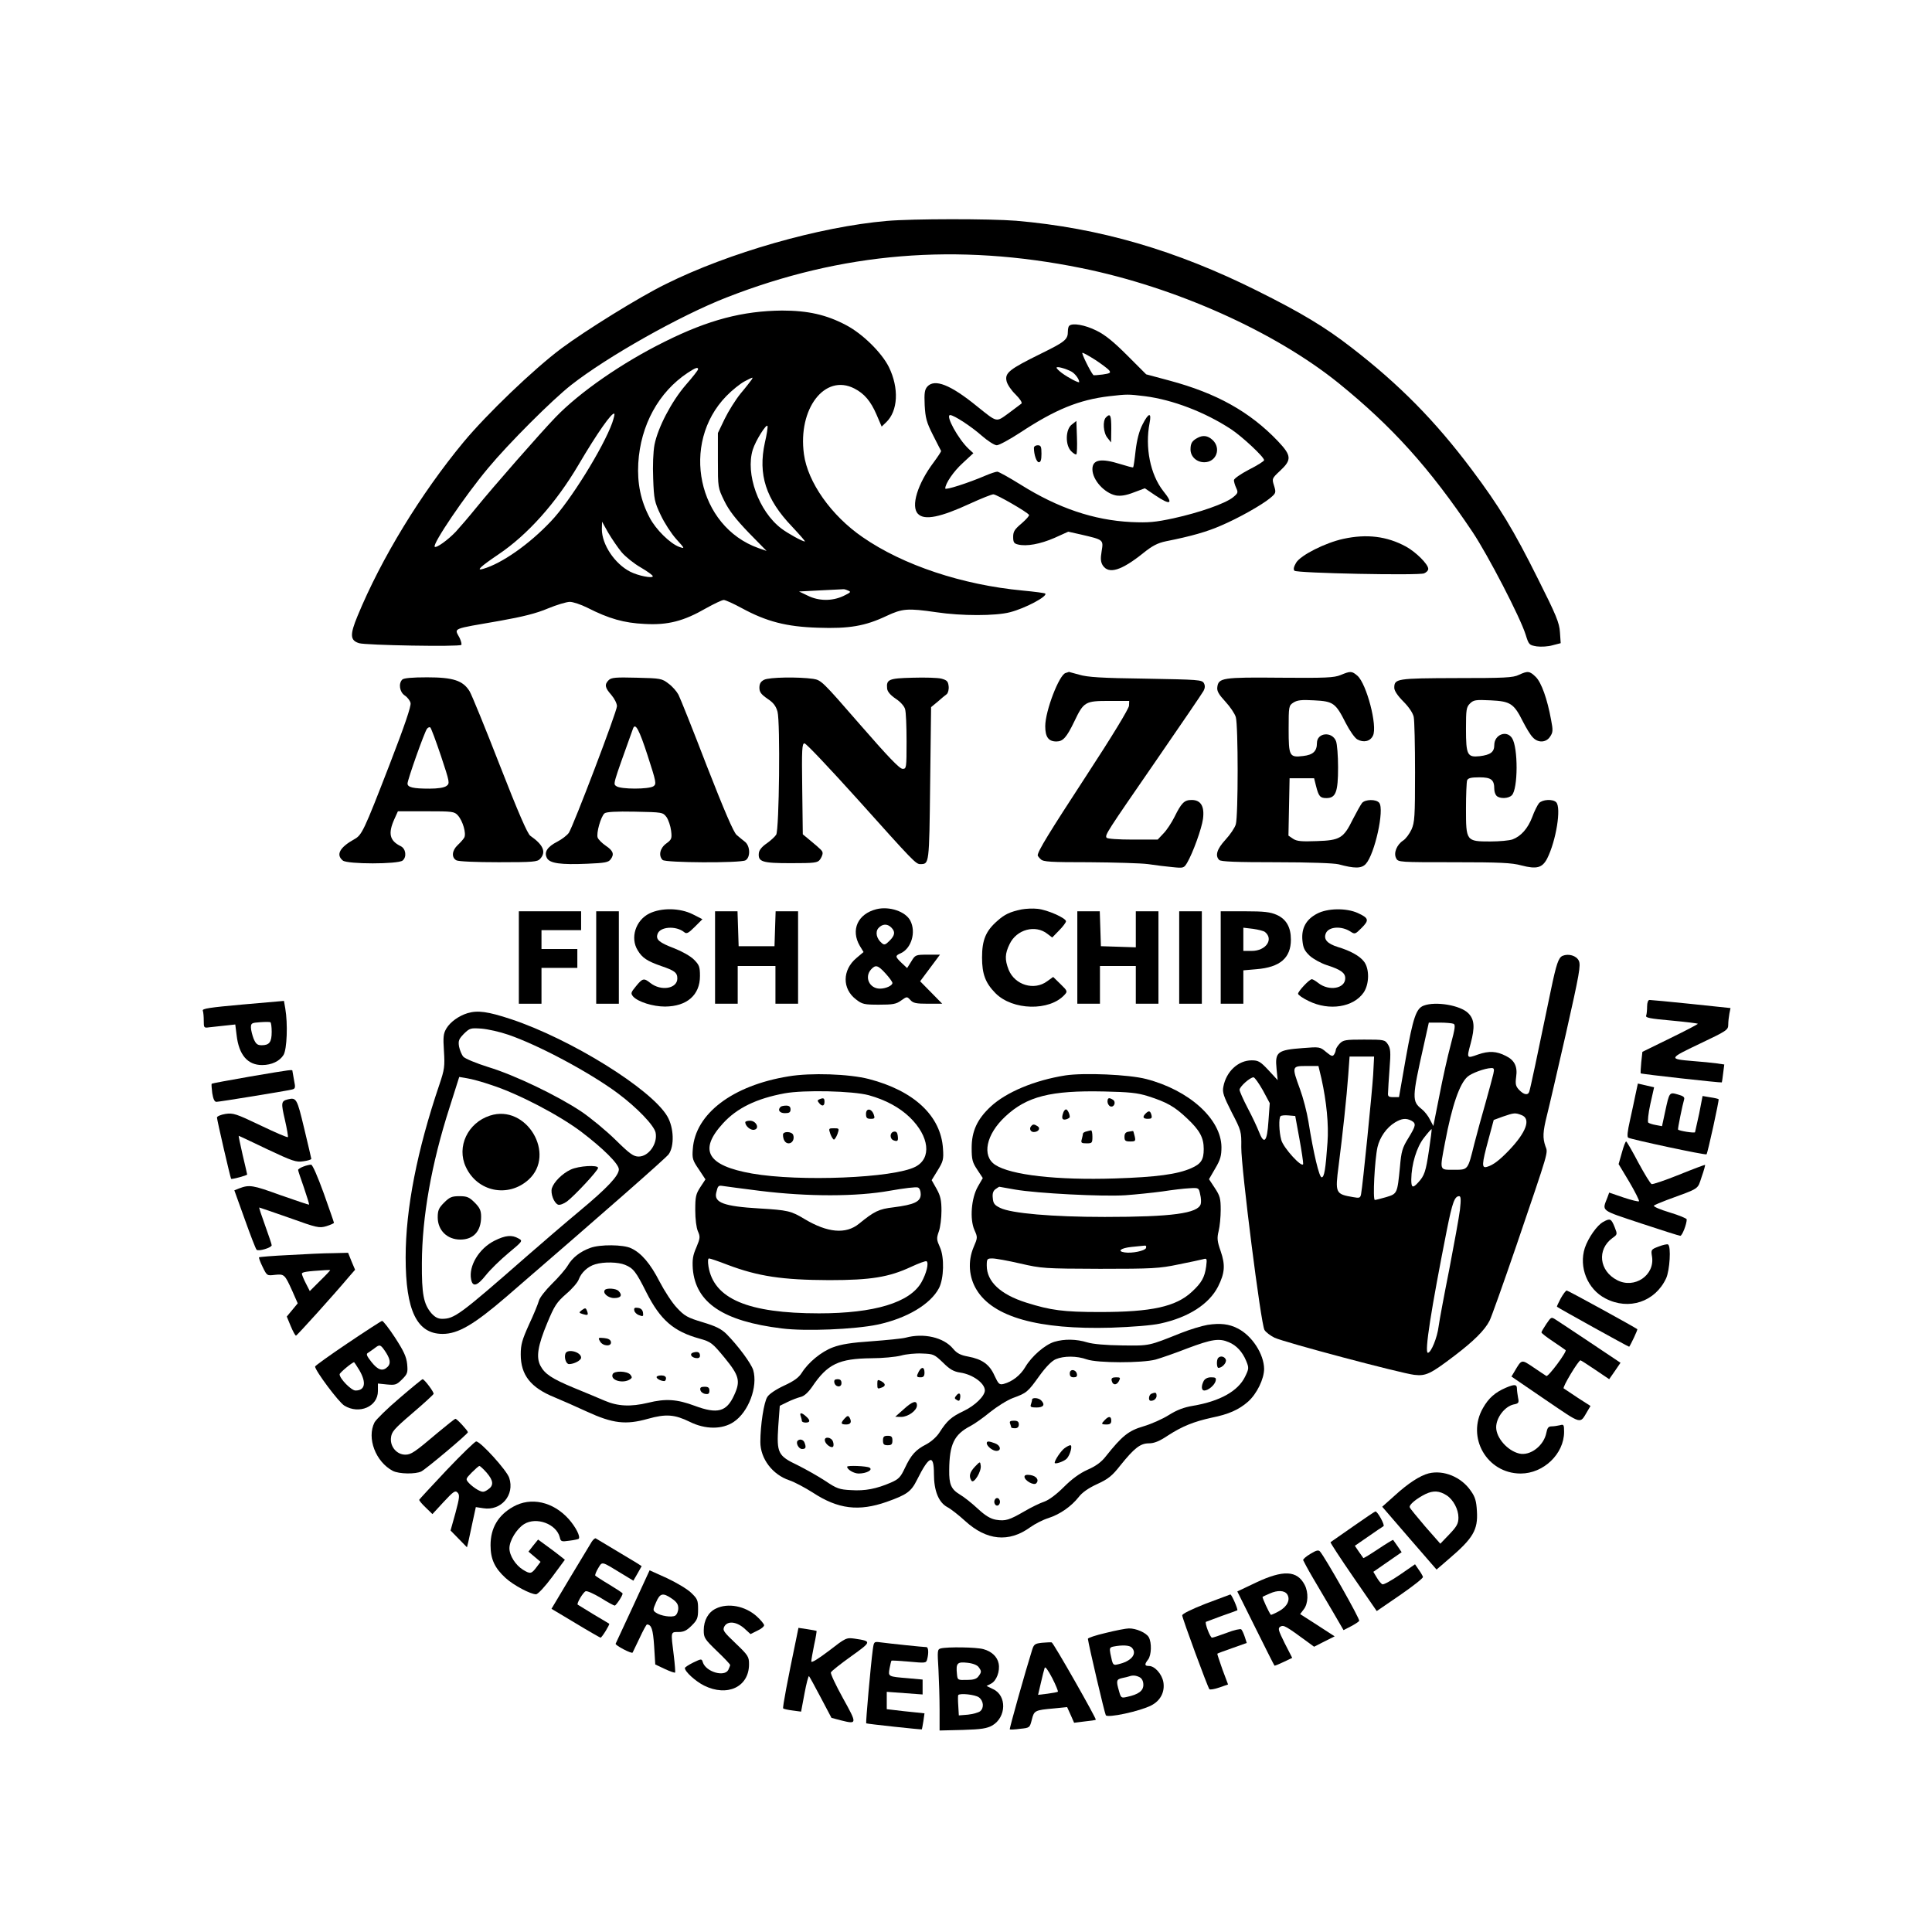 <?xml version="1.0" standalone="no"?>
<!DOCTYPE svg PUBLIC "-//W3C//DTD SVG 20010904//EN"
 "http://www.w3.org/TR/2001/REC-SVG-20010904/DTD/svg10.dtd">
<svg version="1.0" xmlns="http://www.w3.org/2000/svg"
 width="1024pt" height="1024pt" viewBox="0 0 1024 1024"
 preserveAspectRatio="xMidYMid meet">
<g transform="translate(0,1024) scale(0.1,-0.1)"
fill="#000000" stroke="none">
<path d="M4700 9069 c-357 -31 -839 -169 -1172 -335 -139 -68 -424 -245 -553
-341 -147 -110 -395 -348 -518 -496 -226 -273 -436 -616 -562 -922 -41 -99
-40 -129 8 -144 35 -11 531 -20 542 -9 3 3 -1 20 -9 37 -28 54 -48 45 216 91
118 21 191 39 252 65 46 19 99 35 116 35 17 0 59 -14 93 -31 114 -58 194 -81
304 -86 123 -7 207 15 325 83 43 24 85 44 94 44 9 0 53 -20 97 -44 129 -70
235 -98 402 -103 166 -6 251 9 363 62 85 40 113 42 265 20 133 -20 314 -20
390 0 82 21 201 85 187 99 -3 3 -57 10 -120 16 -319 30 -633 134 -848 283
-166 114 -291 291 -311 440 -33 241 111 428 267 348 53 -27 87 -67 118 -139
l27 -63 23 22 c64 60 70 182 15 294 -38 76 -139 176 -227 222 -104 55 -202 77
-339 77 -208 -2 -389 -49 -620 -164 -227 -112 -453 -269 -581 -402 -81 -84
-333 -372 -419 -478 -38 -47 -87 -104 -109 -128 -42 -44 -103 -88 -112 -80
-13 14 159 269 284 418 107 129 339 361 440 440 190 149 574 366 822 463 613
240 1222 290 1882 156 498 -101 1023 -336 1362 -609 285 -231 483 -450 711
-790 82 -123 252 -451 281 -543 17 -55 19 -56 59 -63 23 -3 61 -1 84 6 l43 11
-4 58 c-3 50 -20 91 -116 282 -129 259 -205 385 -353 582 -192 256 -382 449
-636 645 -139 108 -267 185 -498 300 -432 216 -838 334 -1280 372 -139 11
-547 11 -685 -1z m-1000 -786 c0 -5 -29 -42 -65 -83 -76 -88 -148 -226 -166
-317 -7 -37 -10 -111 -7 -180 4 -109 7 -124 40 -193 19 -41 56 -98 82 -127 46
-51 47 -52 17 -42 -48 17 -125 92 -158 156 -47 89 -66 181 -60 288 12 202 108
377 262 479 41 27 55 32 55 19z m284 -55 c-5 -7 -30 -40 -58 -73 -27 -33 -65
-94 -85 -135 l-36 -75 0 -145 c0 -145 0 -145 34 -215 25 -51 60 -96 129 -168
l95 -97 -43 15 c-322 114 -415 555 -170 806 30 31 73 65 95 77 48 25 48 25 39
10z m-739 -229 c-47 -131 -224 -417 -325 -522 -115 -122 -261 -224 -359 -252
-40 -12 -16 11 80 76 155 104 306 273 425 475 100 170 179 282 190 271 3 -2
-3 -24 -11 -48z m809 -105 c-37 -169 5 -300 144 -445 41 -44 72 -79 68 -79
-13 0 -91 43 -125 69 -120 91 -191 290 -151 418 15 48 73 140 78 125 2 -6 -4
-46 -14 -88z m-760 -580 c20 -24 66 -61 101 -81 36 -21 65 -42 65 -47 0 -13
-77 2 -120 24 -82 42 -150 144 -150 225 l1 40 33 -59 c19 -32 51 -79 70 -102z
m1201 -204 c18 -7 14 -10 -25 -29 -60 -28 -131 -27 -189 2 l-46 22 115 6 c63
3 117 6 120 6 3 1 14 -2 25 -7z"/>
<path d="M5667 8513 c-4 -3 -7 -16 -7 -29 0 -44 -14 -55 -144 -119 -166 -82
-191 -101 -181 -145 4 -18 25 -49 48 -71 23 -23 36 -43 31 -48 -5 -4 -36 -27
-68 -51 -68 -49 -58 -51 -167 36 -141 115 -225 148 -264 105 -14 -16 -17 -34
-14 -99 4 -67 9 -89 44 -158 22 -43 41 -81 43 -84 1 -3 -17 -30 -39 -60 -86
-114 -123 -235 -83 -274 34 -35 118 -18 276 55 59 27 114 49 123 49 17 0 180
-94 189 -109 3 -4 -15 -24 -39 -45 -37 -31 -45 -43 -45 -71 0 -29 4 -36 26
-41 45 -11 117 2 193 35 l73 33 67 -15 c120 -28 120 -27 110 -88 -7 -41 -5
-58 6 -76 32 -48 99 -27 215 66 47 38 76 53 119 62 136 27 219 51 292 83 94
40 216 109 261 146 31 26 32 29 21 65 -12 38 -12 39 32 80 62 58 61 80 -12
157 -149 156 -325 254 -575 321 l-123 33 -100 100 c-73 73 -117 109 -164 132
-60 30 -128 42 -144 25z m139 -181 c32 -21 65 -46 72 -54 11 -14 7 -17 -34
-23 -25 -3 -47 -5 -49 -3 -16 18 -65 118 -58 118 6 0 36 -17 69 -38z m-128
-61 c19 -10 42 -40 42 -56 0 -7 -57 22 -92 48 -16 12 -28 24 -28 28 0 9 47 -4
78 -20z m391 -131 c147 -19 317 -84 456 -175 59 -39 175 -147 175 -164 0 -5
-36 -28 -80 -50 -44 -23 -80 -48 -80 -56 0 -8 5 -26 12 -41 11 -24 10 -28 -17
-50 -41 -33 -178 -81 -315 -111 -98 -21 -132 -24 -225 -20 -198 10 -387 74
-585 198 -61 38 -117 69 -124 69 -8 0 -35 -9 -61 -20 -93 -40 -215 -79 -215
-69 0 26 44 91 94 136 l55 51 -24 22 c-56 52 -126 180 -99 180 20 0 113 -61
167 -109 32 -28 68 -51 80 -51 12 0 69 31 127 69 184 121 309 172 469 191 97
11 99 11 190 0z"/>
<path d="M5862 8028 c-19 -19 -14 -83 8 -109 l19 -24 1 73 c0 72 -5 83 -28 60z"/>
<path d="M6055 7989 c-17 -33 -29 -79 -36 -137 -5 -47 -11 -87 -13 -89 -2 -2
-32 6 -67 17 -105 33 -149 24 -149 -27 0 -57 64 -127 125 -139 25 -4 53 0 94
16 l59 22 53 -36 c84 -57 101 -48 44 22 -68 87 -97 230 -72 360 12 59 -6 55
-38 -9z"/>
<path d="M5681 7990 c-34 -25 -36 -110 -3 -142 12 -12 24 -19 27 -16 3 3 5 44
3 91 l-3 86 -24 -19z"/>
<path d="M6345 7918 c-27 -15 -35 -28 -35 -60 0 -38 32 -68 73 -68 64 0 91 74
44 118 -26 24 -52 27 -82 10z"/>
<path d="M5480 7866 c0 -36 14 -76 26 -76 10 0 14 13 14 45 0 38 -3 45 -20 45
-11 0 -20 -6 -20 -14z"/>
<path d="M7120 7384 c-96 -21 -225 -86 -250 -126 -13 -22 -16 -36 -9 -43 13
-13 655 -26 687 -14 12 5 22 15 22 24 0 24 -65 89 -118 118 -101 55 -208 68
-332 41z"/>
<path d="M5648 6673 c-34 -9 -108 -201 -108 -282 0 -57 17 -81 59 -81 35 0 54
21 95 106 50 105 58 109 185 109 l106 0 -1 -25 c0 -15 -90 -163 -228 -374
-197 -302 -256 -398 -256 -420 0 -2 7 -12 16 -20 13 -14 51 -16 257 -16 133
-1 274 -5 312 -10 39 -6 97 -13 130 -16 58 -6 60 -5 77 23 31 53 77 181 84
232 9 67 -11 101 -60 101 -39 0 -54 -15 -91 -90 -15 -30 -41 -70 -58 -87 l-31
-33 -132 0 c-76 0 -135 4 -139 10 -9 15 0 28 260 405 133 193 247 360 254 373
8 15 9 28 2 41 -10 18 -29 19 -308 24 -235 3 -310 8 -353 21 -30 8 -55 15 -55
15 0 -1 -8 -3 -17 -6z"/>
<path d="M7105 6662 c-34 -14 -79 -16 -320 -14 -306 3 -327 -1 -333 -50 -3
-21 8 -39 43 -77 25 -27 50 -64 55 -82 13 -44 13 -524 0 -568 -5 -18 -30 -55
-55 -82 -45 -49 -56 -84 -33 -107 9 -9 90 -12 302 -12 178 0 307 -5 331 -11
85 -23 121 -23 144 2 47 51 100 289 71 324 -16 20 -74 19 -91 -1 -7 -9 -29
-48 -49 -87 -49 -100 -68 -111 -191 -115 -80 -3 -105 -1 -125 12 l-25 17 3
152 3 152 65 0 65 0 10 -40 c14 -56 22 -65 55 -65 50 0 62 32 62 163 0 61 -5
124 -11 139 -21 53 -101 45 -101 -10 0 -44 -21 -63 -73 -69 -73 -9 -77 -1 -77
143 0 121 1 124 25 140 20 13 43 16 110 12 102 -5 114 -14 168 -121 21 -41 48
-79 61 -86 34 -19 69 -10 83 20 25 51 -34 274 -82 317 -30 26 -37 26 -90 4z"/>
<path d="M8050 6663 c-30 -15 -77 -17 -331 -17 -318 -1 -329 -3 -329 -52 0
-15 18 -42 48 -72 30 -30 51 -62 55 -82 4 -18 7 -150 7 -294 0 -235 -2 -265
-19 -303 -11 -23 -30 -49 -44 -58 -34 -22 -52 -67 -37 -94 10 -21 17 -21 306
-21 244 0 307 -3 358 -17 81 -21 110 -13 136 36 48 95 76 271 48 299 -18 18
-73 15 -91 -5 -8 -10 -25 -43 -36 -74 -23 -60 -59 -101 -104 -118 -16 -6 -69
-11 -118 -11 -128 0 -129 2 -129 174 0 74 3 141 6 150 5 12 21 16 65 16 63 0
79 -13 79 -62 0 -13 5 -29 12 -36 17 -17 64 -15 81 3 33 32 34 253 1 303 -29
44 -94 18 -94 -37 0 -37 -20 -52 -77 -59 -66 -7 -73 6 -73 145 0 102 2 115 21
134 19 19 30 21 110 17 105 -5 123 -17 171 -113 17 -33 39 -70 51 -82 28 -32
72 -30 93 3 15 22 16 33 5 89 -20 110 -51 197 -81 227 -33 32 -42 33 -90 11z"/>
<path d="M2132 6638 c-21 -21 -14 -66 13 -84 14 -9 28 -27 31 -40 4 -16 -31
-119 -111 -326 -137 -354 -147 -374 -187 -396 -77 -43 -99 -82 -61 -113 24
-20 293 -20 317 0 23 19 17 63 -10 76 -59 29 -68 67 -34 143 l19 42 149 0
c141 0 150 -1 169 -22 26 -29 45 -95 34 -117 -5 -9 -21 -27 -35 -40 -31 -29
-34 -66 -7 -81 12 -6 102 -10 224 -10 185 0 205 2 220 18 33 36 17 74 -52 122
-15 10 -64 123 -162 374 -77 198 -149 374 -160 392 -35 57 -87 74 -225 74 -80
0 -124 -4 -132 -12z m205 -404 c47 -142 48 -146 29 -160 -13 -9 -45 -14 -90
-14 -86 0 -116 7 -116 27 0 20 90 274 103 290 5 7 13 10 17 8 5 -3 30 -71 57
-151z"/>
<path d="M3226 6635 c-23 -23 -20 -40 14 -78 17 -20 30 -46 30 -60 0 -28 -230
-632 -255 -671 -9 -13 -36 -34 -61 -47 -53 -27 -72 -56 -55 -87 15 -28 73 -36
213 -30 94 4 113 7 125 24 20 27 13 45 -27 72 -19 13 -38 32 -42 42 -9 23 17
113 36 129 9 8 61 11 161 9 147 -3 148 -3 168 -29 10 -15 21 -47 24 -72 5 -41
3 -47 -26 -68 -33 -24 -42 -64 -19 -87 15 -15 410 -17 439 -2 27 15 26 75 -2
98 -12 9 -32 26 -45 37 -16 14 -65 128 -158 366 -73 190 -141 360 -150 377 -9
17 -32 44 -53 59 -35 27 -42 28 -168 31 -112 3 -135 1 -149 -13z m207 -401
c45 -139 47 -149 31 -161 -24 -17 -174 -17 -197 0 -18 13 -21 1 88 305 12 34
33 -5 78 -144z"/>
<path d="M4050 6637 c-18 -9 -25 -21 -25 -42 0 -23 9 -35 42 -58 32 -21 45
-38 54 -69 15 -56 9 -625 -7 -652 -7 -11 -29 -31 -50 -46 -25 -17 -40 -35 -42
-51 -5 -47 17 -54 170 -54 127 0 141 2 154 19 8 11 14 26 14 33 0 13 -5 18
-70 72 l-35 29 -3 241 c-3 211 -1 241 12 241 9 0 135 -134 282 -297 295 -329
308 -343 332 -343 47 1 47 -6 52 425 l5 407 35 29 c19 17 41 35 48 40 7 6 12
25 10 42 -3 26 -9 32 -38 40 -19 5 -88 7 -153 5 -127 -3 -140 -9 -135 -58 2
-16 17 -34 45 -53 25 -16 46 -40 50 -55 5 -15 8 -92 8 -172 0 -142 -1 -145
-21 -145 -16 0 -78 65 -226 235 -199 229 -205 235 -248 242 -78 11 -233 9
-260 -5z"/>
<path d="M4645 5421 c-99 -25 -137 -110 -88 -194 l20 -33 -38 -32 c-75 -63
-76 -163 -2 -219 33 -26 44 -28 122 -28 73 0 91 3 117 22 31 22 31 22 49 3 15
-17 31 -20 94 -20 l75 0 -58 59 -59 60 26 35 c15 20 39 52 53 71 l26 35 -65 0
c-64 0 -66 -1 -87 -36 l-22 -35 -29 27 c-35 34 -36 38 -4 52 56 26 81 112 50
172 -25 49 -111 78 -180 61z m79 -97 c22 -22 20 -41 -9 -70 -22 -22 -28 -24
-41 -13 -29 24 -36 60 -18 80 21 23 47 24 68 3z m-30 -244 c20 -22 36 -44 36
-50 0 -14 -35 -30 -66 -30 -56 0 -84 61 -47 102 24 26 36 23 77 -22z"/>
<path d="M5415 5420 c-62 -13 -90 -26 -129 -61 -61 -53 -81 -101 -81 -194 0
-88 18 -135 71 -189 91 -92 287 -96 366 -9 17 18 16 21 -21 57 l-39 38 -32
-23 c-69 -51 -171 -20 -204 61 -21 54 -20 85 5 136 37 78 137 105 201 54 l25
-19 36 37 c21 21 37 43 37 49 0 17 -99 61 -150 66 -25 3 -63 1 -85 -3z"/>
<path d="M3441 5398 c-72 -36 -102 -129 -61 -195 24 -40 50 -57 124 -83 71
-24 86 -35 86 -66 0 -54 -86 -69 -143 -24 -34 27 -41 26 -76 -17 -28 -34 -29
-38 -15 -55 26 -28 104 -53 169 -53 116 1 185 61 185 162 0 49 -4 59 -32 87
-19 19 -64 44 -105 60 -79 30 -98 46 -88 75 12 40 98 46 142 10 12 -10 22 -5
55 28 l41 41 -51 26 c-68 34 -166 36 -231 4z"/>
<path d="M6980 5397 c-57 -30 -83 -76 -77 -141 4 -41 11 -55 39 -82 19 -17 59
-39 89 -49 75 -24 99 -41 99 -70 0 -55 -86 -70 -143 -25 -14 11 -29 20 -34 20
-13 0 -73 -64 -73 -77 0 -6 25 -24 57 -39 108 -53 237 -33 291 46 30 45 31
126 1 164 -23 30 -73 57 -136 76 -59 18 -80 42 -65 75 16 34 82 38 129 8 24
-16 26 -15 60 19 41 41 38 52 -21 79 -60 27 -160 26 -216 -4z"/>
<path d="M2750 5165 l0 -245 60 0 60 0 0 95 0 95 95 0 95 0 0 50 0 50 -95 0
-95 0 0 50 0 50 105 0 105 0 0 50 0 50 -165 0 -165 0 0 -245z"/>
<path d="M3160 5165 l0 -245 60 0 60 0 0 245 0 245 -60 0 -60 0 0 -245z"/>
<path d="M3790 5165 l0 -245 60 0 60 0 0 100 0 100 100 0 100 0 0 -100 0 -100
60 0 60 0 0 245 0 245 -60 0 -59 0 -3 -92 -3 -93 -95 0 -95 0 -3 93 -3 92 -59
0 -60 0 0 -245z"/>
<path d="M5710 5165 l0 -245 60 0 60 0 0 100 0 100 95 0 95 0 0 -100 0 -100
60 0 60 0 0 245 0 245 -60 0 -60 0 0 -95 0 -96 -92 3 -93 3 -3 93 -3 92 -59 0
-60 0 0 -245z"/>
<path d="M6250 5165 l0 -245 60 0 60 0 0 245 0 245 -60 0 -60 0 0 -245z"/>
<path d="M6470 5165 l0 -245 60 0 60 0 0 89 0 88 69 6 c126 10 183 60 183 157
0 65 -24 108 -75 131 -34 15 -66 19 -169 19 l-128 0 0 -245z m235 135 c47 -39
4 -100 -70 -100 l-45 0 0 61 0 62 51 -6 c28 -4 57 -11 64 -17z"/>
<path d="M8282 5174 c-22 -10 -33 -43 -62 -182 -72 -348 -110 -528 -115 -539
-7 -20 -29 -15 -53 10 -19 20 -21 31 -16 70 8 54 -9 88 -54 110 -50 26 -90 28
-148 8 -61 -22 -61 -22 -39 59 23 86 20 127 -13 160 -42 42 -173 64 -236 40
-40 -15 -56 -62 -95 -279 l-36 -206 -30 0 c-26 0 -30 4 -28 25 0 14 4 71 8
127 7 87 5 106 -9 128 -16 24 -20 25 -126 25 -99 0 -111 -2 -130 -22 -11 -12
-20 -27 -20 -32 0 -6 -4 -17 -9 -25 -8 -12 -15 -9 -42 13 -33 28 -35 28 -124
21 -135 -10 -148 -21 -139 -110 l6 -60 -49 53 c-43 46 -54 52 -89 52 -71 0
-135 -59 -150 -140 -6 -29 1 -50 44 -135 51 -98 52 -102 51 -185 -1 -108 104
-939 123 -969 7 -12 31 -30 53 -41 50 -24 671 -189 741 -197 62 -7 85 4 214
102 101 77 159 134 185 185 9 17 73 197 142 398 176 517 168 489 154 527 -15
44 -14 75 8 163 11 43 56 238 101 435 72 319 79 361 68 385 -13 27 -54 39 -86
26z m-579 -360 c12 -4 10 -22 -14 -112 -16 -59 -43 -180 -60 -269 l-32 -161
-18 34 c-9 19 -29 44 -43 55 -53 42 -53 58 11 342 l26 117 58 0 c31 0 64 -3
72 -6z m-425 -271 c-6 -95 -55 -584 -64 -632 -4 -21 -9 -22 -42 -16 -94 16
-96 21 -77 167 21 163 43 368 51 481 l7 97 65 0 65 0 -5 -97z m-274 -20 c27
-122 39 -245 32 -338 -10 -142 -17 -185 -31 -185 -13 0 -43 126 -70 295 -8 50
-28 127 -45 173 -44 120 -43 122 34 122 l64 0 16 -67z m911 25 c-4 -18 -23
-87 -41 -152 -19 -66 -46 -164 -60 -219 -35 -141 -32 -137 -109 -137 -77 0
-75 -7 -46 145 37 196 77 311 119 348 21 19 92 45 125 46 16 1 18 -4 12 -31z
m-1222 -86 l37 -69 -7 -96 c-7 -110 -23 -127 -51 -54 -9 23 -35 79 -59 124
-24 46 -43 89 -43 97 0 16 55 66 74 66 6 0 28 -31 49 -68z m1371 -132 c52 -19
26 -91 -67 -188 -49 -51 -83 -77 -114 -86 -31 -10 -30 11 6 144 l28 104 49 18
c58 20 65 21 98 8z m-1177 -125 c12 -66 21 -127 20 -134 -4 -25 -105 85 -116
127 -12 43 -14 115 -4 126 4 4 23 6 43 4 l35 -3 22 -120z m594 95 c26 -15 24
-26 -17 -93 -31 -50 -37 -69 -44 -152 -14 -142 -14 -142 -73 -160 -28 -8 -55
-15 -60 -15 -12 0 -1 213 14 280 12 52 48 104 93 131 35 21 58 24 87 9z m93
-156 c-17 -114 -24 -135 -57 -171 -29 -32 -37 -29 -37 15 1 81 28 171 67 221
21 27 39 48 41 46 1 -1 -5 -51 -14 -111z m164 -316 c-5 -40 -31 -183 -57 -318
-27 -135 -52 -270 -56 -300 -7 -59 -40 -140 -57 -140 -19 0 17 229 101 653 29
145 41 177 65 177 9 0 10 -18 4 -72z"/>
<path d="M1287 4916 c-178 -16 -217 -22 -212 -33 3 -8 5 -32 5 -54 0 -36 1
-38 28 -34 15 2 52 6 83 9 l56 6 7 -56 c12 -105 58 -159 135 -159 51 0 94 21
114 54 18 31 23 164 9 246 l-7 40 -218 -19z m153 -145 c0 -54 -12 -71 -53 -71
-23 0 -31 7 -43 35 -7 19 -14 46 -14 59 0 23 4 25 48 28 26 2 50 2 55 0 4 -2
7 -25 7 -51z"/>
<path d="M8730 4906 c0 -19 -2 -41 -5 -49 -5 -11 20 -16 132 -26 76 -7 140
-15 142 -17 2 -2 -63 -36 -145 -76 l-149 -73 -6 -55 c-3 -30 -4 -57 -3 -59 3
-4 428 -51 430 -48 1 1 4 23 7 48 l6 47 -42 6 c-23 3 -78 9 -122 12 -133 11
-132 13 34 92 143 68 151 73 151 101 0 16 3 42 6 58 l6 30 -209 22 c-114 12
-214 21 -220 21 -8 0 -13 -14 -13 -34z"/>
<path d="M2478 4870 c-46 -14 -92 -47 -112 -81 -16 -27 -18 -45 -13 -120 5
-81 3 -97 -24 -177 -118 -348 -179 -658 -179 -917 0 -282 60 -405 196 -405 82
0 166 49 339 198 542 468 841 731 859 754 31 43 28 141 -7 201 -85 145 -510
409 -828 515 -124 41 -177 48 -231 32z m215 -114 c159 -54 433 -200 582 -311
103 -77 193 -171 200 -209 11 -58 -37 -126 -90 -126 -27 0 -47 14 -122 88 -50
49 -132 117 -184 152 -127 84 -349 191 -490 234 -64 20 -124 45 -133 55 -9 10
-19 35 -23 54 -5 31 -1 40 26 68 31 30 35 31 94 27 34 -3 97 -17 140 -32z
m-88 -267 c144 -47 356 -158 475 -247 117 -89 200 -171 200 -200 0 -33 -61
-98 -205 -218 -77 -64 -205 -174 -285 -244 -354 -310 -382 -330 -447 -330 -22
0 -38 9 -57 30 -41 49 -51 101 -50 265 1 246 51 527 146 823 l52 164 41 -7
c22 -3 81 -19 130 -36z"/>
<path d="M2597 4327 c-118 -38 -178 -165 -128 -272 61 -132 224 -165 332 -68
149 135 -11 403 -204 340z"/>
<path d="M3025 4041 c-45 -21 -89 -65 -100 -99 -8 -28 11 -78 33 -87 9 -3 29
4 47 17 40 30 165 164 165 178 0 17 -102 11 -145 -9z"/>
<path d="M2354 3866 c-28 -28 -34 -41 -34 -78 0 -69 50 -118 120 -118 70 0
110 45 110 121 0 33 -7 48 -34 75 -29 29 -41 34 -81 34 -40 0 -52 -5 -81 -34z"/>
<path d="M2621 3664 c-82 -41 -138 -134 -124 -205 8 -42 32 -36 78 22 22 28
75 80 118 116 78 65 79 66 55 79 -35 20 -69 17 -127 -12z"/>
<path d="M1325 4534 c-109 -19 -201 -36 -203 -38 -2 -3 0 -25 3 -50 5 -31 12
-46 22 -46 15 0 360 56 399 65 19 4 21 9 13 47 -4 24 -8 46 -9 51 0 9 5 10
-225 -29z"/>
<path d="M4179 4535 c-296 -48 -494 -198 -507 -385 -4 -50 -1 -60 32 -108 l35
-53 -27 -41 c-24 -37 -27 -51 -27 -122 0 -48 6 -94 14 -112 13 -29 12 -37 -8
-85 -19 -43 -22 -65 -19 -114 15 -180 161 -278 472 -316 125 -16 385 -5 506
20 156 33 282 108 327 194 26 51 29 163 5 216 -18 40 -19 47 -6 84 8 22 14 71
14 109 0 57 -5 79 -26 117 l-26 46 32 52 c29 47 32 58 28 115 -11 174 -154
307 -393 369 -105 27 -308 34 -426 14z m426 -100 c90 -25 163 -65 217 -117
104 -101 117 -217 30 -262 -115 -60 -615 -80 -866 -36 -238 42 -285 123 -154
266 74 81 176 131 326 159 103 19 362 13 447 -10z m-575 -507 c252 -31 510
-31 687 1 73 13 139 21 148 17 9 -3 15 -18 15 -36 0 -39 -34 -55 -144 -69 -78
-9 -102 -21 -183 -87 -70 -57 -167 -48 -289 25 -71 43 -89 47 -239 56 -188 11
-241 31 -229 83 9 38 11 40 36 36 13 -2 102 -14 198 -26z m-173 -392 c162 -61
289 -80 538 -81 221 0 317 16 433 70 41 19 78 33 83 30 13 -9 -1 -65 -27 -111
-61 -108 -250 -165 -543 -165 -377 0 -558 77 -586 249 -4 26 -3 42 3 42 6 0
50 -15 99 -34z"/>
<path d="M4342 4413 c-10 -4 -10 -8 -1 -19 16 -20 29 -17 29 6 0 20 -5 23 -28
13z"/>
<path d="M4137 4373 c-17 -16 -5 -33 23 -33 23 0 30 4 30 20 0 14 -7 20 -23
20 -13 0 -27 -3 -30 -7z"/>
<path d="M4590 4336 c0 -21 5 -26 25 -26 21 0 23 3 16 23 -12 33 -41 35 -41 3z"/>
<path d="M3950 4292 c0 -20 28 -44 47 -40 31 5 12 48 -22 48 -14 0 -25 -4 -25
-8z"/>
<path d="M4401 4230 c6 -16 15 -30 19 -30 4 0 13 14 19 30 10 29 9 30 -19 30
-28 0 -29 -1 -19 -30z"/>
<path d="M4738 4242 c-23 -4 -23 -38 -2 -46 22 -8 26 -3 22 26 -2 16 -8 22
-20 20z"/>
<path d="M4150 4226 c0 -27 12 -46 30 -46 20 0 32 23 24 45 -8 19 -54 20 -54
1z"/>
<path d="M5646 4540 c-164 -26 -313 -89 -395 -165 -72 -67 -101 -131 -101
-219 0 -62 4 -77 30 -116 l29 -44 -26 -45 c-35 -61 -44 -173 -18 -231 17 -38
17 -40 -5 -91 -31 -74 -25 -158 16 -225 88 -145 328 -212 714 -201 112 4 215
12 260 22 148 32 258 102 306 196 36 72 39 114 14 187 -19 54 -20 70 -11 107
6 24 11 75 11 113 0 60 -4 74 -31 115 l-31 47 33 57 c28 47 33 68 33 114 -2
148 -171 301 -399 360 -92 24 -331 34 -429 19z m439 -110 c100 -32 141 -55
208 -119 66 -62 87 -101 87 -161 0 -57 -14 -79 -67 -102 -73 -32 -184 -47
-403 -54 -308 -10 -553 18 -635 72 -72 47 -49 161 53 256 114 107 241 139 522
133 135 -3 178 -7 235 -25z m-704 -495 c115 -20 462 -38 584 -30 55 4 143 13
195 20 52 8 117 16 144 17 49 3 50 3 57 -32 5 -19 6 -42 3 -52 -15 -49 -152
-68 -509 -68 -277 0 -496 19 -554 48 -29 14 -37 23 -39 52 -3 24 2 38 14 47
10 7 19 13 20 13 1 0 39 -7 85 -15z m693 -310 c-6 -15 -75 -29 -113 -23 -42 6
-21 23 36 29 32 3 63 6 70 7 7 1 10 -4 7 -13z m-666 -82 c113 -26 126 -27 422
-28 278 0 315 2 415 23 61 12 120 25 132 28 20 6 21 3 16 -38 -8 -58 -24 -87
-76 -135 -85 -79 -214 -107 -487 -107 -194 0 -261 9 -391 50 -136 43 -209 111
-209 196 0 36 2 38 30 38 17 0 83 -12 148 -27z"/>
<path d="M5870 4401 c0 -10 7 -22 15 -25 20 -7 32 23 14 35 -21 13 -29 11 -29
-10z"/>
<path d="M5636 4344 c-11 -30 -7 -42 14 -37 11 3 20 9 20 13 0 16 -12 40 -20
40 -4 0 -11 -7 -14 -16z"/>
<path d="M6072 4338 c-18 -18 -14 -28 12 -28 19 0 23 4 19 20 -6 23 -14 25
-31 8z"/>
<path d="M5467 4273 c-14 -13 -6 -33 12 -33 25 0 38 20 20 31 -17 11 -24 11
-32 2z"/>
<path d="M5758 4243 c-10 -2 -18 -8 -18 -11 0 -4 -3 -17 -6 -29 -6 -20 -3 -23
25 -23 29 0 31 2 31 35 0 19 -3 34 -7 34 -5 -1 -16 -3 -25 -6z"/>
<path d="M5983 4242 c-17 -2 -23 -10 -23 -28 0 -20 5 -24 30 -24 28 0 30 2 24
28 -4 15 -7 27 -8 27 -1 1 -11 -1 -23 -3z"/>
<path d="M8669 4441 c-6 -31 -20 -94 -30 -140 -13 -57 -16 -87 -9 -91 15 -9
410 -94 415 -88 6 6 68 289 64 292 -2 2 -22 7 -44 10 l-41 7 -18 -93 c-11 -51
-21 -96 -22 -99 -3 -6 -84 7 -90 14 -3 2 24 133 32 159 4 13 -4 19 -33 27 -45
13 -45 13 -67 -89 l-17 -79 -32 6 c-18 3 -36 9 -41 13 -4 5 0 48 11 98 l20 89
-43 10 -43 10 -12 -56z"/>
<path d="M1525 4413 c-35 -9 -36 -18 -15 -108 11 -48 18 -90 16 -92 -3 -3 -68
25 -145 62 -130 62 -145 67 -186 61 -25 -4 -45 -13 -45 -19 0 -13 71 -320 75
-325 4 -4 85 18 85 23 0 2 -11 49 -24 104 -13 56 -22 101 -21 101 2 0 70 -32
151 -71 134 -63 153 -70 192 -64 23 3 42 9 42 13 -1 4 -17 77 -38 162 -38 159
-41 164 -87 153z"/>
<path d="M8596 4130 l-17 -60 57 -95 c31 -53 54 -99 51 -102 -3 -3 -40 6 -82
20 l-76 26 -9 -25 c-29 -75 -42 -65 177 -138 109 -36 203 -66 209 -66 10 0 34
62 34 87 0 5 -41 22 -91 37 -50 15 -87 31 -83 36 5 4 35 17 67 29 180 66 163
55 186 123 12 34 20 63 18 64 -1 1 -63 -22 -137 -52 -74 -30 -140 -52 -146
-50 -7 3 -38 54 -71 115 -32 61 -61 111 -64 111 -4 0 -14 -27 -23 -60z"/>
<path d="M1608 4057 c-16 -6 -28 -14 -28 -18 0 -4 14 -46 31 -94 16 -48 29
-88 27 -90 -2 -1 -70 22 -153 51 -146 53 -163 56 -218 35 l-25 -10 55 -153
c30 -84 58 -157 63 -162 10 -10 80 11 80 24 0 5 -16 52 -35 105 -19 52 -33 95
-31 95 2 0 74 -25 160 -55 147 -53 158 -55 196 -44 22 7 40 15 40 18 0 3 -25
74 -54 156 -32 88 -59 151 -67 152 -8 0 -26 -4 -41 -10z"/>
<path d="M8498 3764 c-33 -17 -80 -85 -98 -138 -33 -102 14 -219 109 -268 124
-65 264 -18 322 107 19 42 27 169 10 179 -4 3 -27 -2 -50 -11 -40 -15 -41 -17
-35 -53 16 -99 -93 -173 -185 -125 -95 49 -108 162 -25 223 27 19 27 20 12 58
-18 45 -24 48 -60 28z"/>
<path d="M3129 3626 c-53 -19 -95 -51 -120 -94 -12 -20 -50 -64 -84 -97 -34
-34 -65 -73 -69 -90 -4 -15 -27 -72 -52 -125 -37 -82 -44 -107 -44 -159 0
-109 53 -176 179 -227 36 -15 114 -49 172 -76 137 -63 206 -71 323 -38 96 27
142 23 222 -16 82 -41 172 -41 232 -1 79 52 130 187 104 276 -12 36 -78 126
-142 191 -28 27 -56 41 -126 62 -80 24 -96 33 -136 76 -25 26 -66 89 -92 139
-49 96 -97 152 -151 177 -41 20 -165 21 -216 2z m184 -90 c44 -18 58 -36 113
-146 74 -146 144 -207 282 -245 60 -17 67 -22 133 -102 77 -94 85 -123 50
-198 -40 -88 -88 -101 -209 -56 -94 35 -154 39 -247 16 -92 -22 -160 -19 -230
11 -33 14 -106 45 -163 68 -118 49 -155 74 -178 118 -23 45 -14 105 37 227 38
91 49 108 100 153 32 27 62 62 67 78 13 35 48 68 87 79 46 14 122 12 158 -3z"/>
<path d="M3207 3404 c-16 -16 15 -44 48 -44 36 0 46 15 23 38 -13 13 -60 16
-71 6z"/>
<path d="M3085 3297 c-18 -14 -18 -15 4 -22 27 -8 31 -6 22 18 -6 15 -9 16
-26 4z"/>
<path d="M3362 3294 c1 -9 13 -21 26 -25 20 -8 23 -6 20 14 -2 14 -11 23 -26
25 -18 3 -23 -1 -20 -14z"/>
<path d="M3180 3131 c14 -27 63 -30 58 -3 -2 11 -14 18 -36 20 -31 3 -33 2
-22 -17z"/>
<path d="M2997 3066 c-8 -21 3 -56 19 -56 27 0 64 20 64 34 0 31 -73 49 -83
22z"/>
<path d="M3677 3072 c-24 -5 -16 -26 11 -30 14 -2 22 2 22 12 0 18 -10 24 -33
18z"/>
<path d="M3247 2956 c-13 -32 54 -51 92 -27 12 8 12 12 2 25 -17 20 -87 22
-94 2z"/>
<path d="M3480 2941 c0 -9 24 -21 41 -21 5 0 9 7 9 15 0 9 -9 15 -25 15 -14 0
-25 -4 -25 -9z"/>
<path d="M3712 2873 c2 -10 13 -19 26 -21 17 -3 22 2 22 17 0 16 -6 21 -26 21
-19 0 -25 -5 -22 -17z"/>
<path d="M1531 3588 c-85 -4 -156 -10 -158 -12 -2 -2 6 -25 19 -51 23 -47 23
-47 65 -42 50 5 52 3 92 -85 l29 -66 -29 -35 -29 -35 21 -51 c12 -28 24 -51
28 -50 5 0 201 217 279 310 l34 39 -19 45 -18 45 -80 -2 c-44 0 -149 -5 -234
-10z m219 -81 c0 -1 -24 -27 -54 -56 l-54 -54 -21 41 c-12 23 -21 46 -21 51 0
9 26 13 123 19 15 1 27 1 27 -1z"/>
<path d="M8272 3358 c-12 -23 -21 -42 -20 -44 8 -7 381 -214 383 -212 8 10 46
90 43 93 -12 10 -367 205 -374 205 -5 0 -19 -19 -32 -42z"/>
<path d="M8196 3223 c-14 -21 -26 -41 -26 -45 0 -4 28 -26 63 -49 34 -23 63
-43 65 -45 9 -7 -92 -143 -102 -137 -6 4 -37 24 -69 46 -64 43 -61 44 -101
-24 l-15 -25 180 -123 c199 -135 181 -130 223 -60 l16 27 -67 43 c-36 24 -70
47 -75 50 -9 5 78 149 89 149 2 0 37 -22 78 -50 l74 -50 30 43 30 44 -157 105
c-86 57 -169 113 -184 122 -26 17 -26 17 -52 -21z"/>
<path d="M1843 3121 c-95 -64 -173 -120 -173 -124 0 -21 125 -189 155 -207 78
-48 178 -6 178 77 l0 40 48 -5 c44 -4 51 -2 80 27 29 29 31 36 27 81 -4 39
-18 69 -64 140 -32 49 -63 89 -69 89 -5 -1 -87 -54 -182 -118z m195 -38 c30
-43 35 -69 17 -87 -26 -26 -51 -19 -86 25 -26 33 -30 43 -18 49 8 5 23 16 34
24 27 21 31 20 53 -11z m-133 -106 c38 -66 30 -107 -21 -107 -22 0 -84 63 -84
86 0 8 67 64 77 64 1 0 14 -20 28 -43z"/>
<path d="M6401 3218 c-30 -5 -93 -24 -141 -43 -173 -69 -165 -68 -312 -66 -87
1 -155 7 -185 16 -58 18 -122 19 -175 3 -49 -15 -120 -76 -154 -134 -26 -44
-69 -77 -114 -89 -23 -6 -28 -1 -49 44 -26 59 -65 87 -140 101 -39 7 -59 17
-79 41 -50 61 -156 85 -252 59 -19 -5 -101 -13 -181 -19 -106 -7 -161 -16
-204 -32 -62 -23 -131 -80 -166 -136 -16 -25 -41 -43 -93 -67 -43 -20 -79 -44
-89 -60 -18 -27 -37 -149 -37 -239 0 -88 64 -173 154 -203 27 -9 83 -39 124
-65 134 -88 244 -101 392 -49 107 38 129 54 160 116 65 130 90 139 90 32 0
-90 25 -151 71 -176 18 -9 61 -43 95 -74 113 -103 231 -115 344 -33 25 18 68
40 97 49 62 20 121 62 160 111 18 24 52 48 98 69 59 27 80 44 123 99 74 92
106 117 151 117 28 0 56 11 102 42 76 49 136 73 231 94 90 18 144 42 193 85
46 41 85 120 85 174 -1 78 -64 176 -140 214 -46 24 -93 29 -159 19z m112 -92
c41 -17 72 -51 92 -99 15 -37 15 -41 -6 -84 -37 -76 -133 -130 -276 -154 -48
-8 -85 -22 -128 -49 -33 -21 -94 -48 -135 -60 -79 -23 -113 -51 -199 -159 -23
-30 -53 -52 -97 -71 -42 -19 -83 -49 -126 -92 -39 -39 -78 -68 -103 -77 -22
-7 -69 -30 -105 -51 -81 -47 -101 -53 -151 -45 -29 5 -56 21 -97 59 -31 29
-74 63 -95 75 -46 28 -57 54 -56 129 1 137 26 189 113 234 21 11 68 44 103 73
36 29 90 63 121 75 74 27 79 31 142 119 35 48 65 78 86 87 43 18 111 18 164
-1 56 -20 294 -20 365 -1 28 8 104 34 170 60 128 48 167 54 218 32z m-1515
-108 c36 -36 57 -48 92 -53 66 -10 129 -56 130 -94 0 -30 -52 -81 -113 -110
-65 -31 -87 -50 -128 -114 -14 -22 -43 -48 -69 -62 -57 -29 -81 -56 -114 -126
-23 -49 -33 -59 -74 -77 -76 -33 -137 -45 -211 -40 -62 3 -76 8 -137 49 -38
25 -104 62 -146 83 -105 50 -112 64 -103 207 l8 108 41 20 c22 11 54 23 70 27
18 4 39 23 60 53 82 122 142 150 315 152 58 0 129 7 156 14 28 8 78 13 113 11
59 -2 64 -4 110 -48z"/>
<path d="M6457 3043 c-10 -9 -9 -53 1 -53 20 0 45 28 39 44 -6 16 -28 22 -40
9z"/>
<path d="M5670 2961 c0 -15 6 -21 21 -21 14 0 19 5 17 17 -5 26 -38 29 -38 4z"/>
<path d="M5892 2923 c5 -25 25 -27 38 -4 10 19 8 21 -15 21 -19 0 -26 -5 -23
-17z"/>
<path d="M6380 2921 c-14 -27 -13 -51 3 -51 21 0 54 28 60 50 4 17 0 20 -24
20 -18 0 -32 -7 -39 -19z"/>
<path d="M6103 2853 c-7 -2 -13 -13 -13 -23 0 -13 5 -17 20 -13 11 3 20 14 20
24 0 19 -5 21 -27 12z"/>
<path d="M5470 2821 c0 -5 -3 -16 -6 -25 -5 -13 1 -16 30 -16 37 0 47 15 24
38 -14 14 -48 16 -48 3z"/>
<path d="M5856 2714 c-21 -21 -20 -24 9 -24 18 0 25 5 25 20 0 24 -13 26 -34
4z"/>
<path d="M5354 2694 c3 -9 6 -18 6 -20 0 -2 9 -4 20 -4 13 0 20 7 20 20 0 15
-7 20 -26 20 -20 0 -25 -4 -20 -16z"/>
<path d="M5230 2591 c0 -16 31 -41 51 -41 28 0 23 29 -7 40 -32 12 -44 13 -44
1z"/>
<path d="M5642 2564 c-18 -13 -52 -63 -52 -77 0 -10 50 7 64 22 18 19 32 71
19 71 -5 0 -19 -7 -31 -16z"/>
<path d="M5167 2466 c-28 -30 -33 -51 -18 -74 12 -19 54 50 49 80 -3 23 -3 23
-31 -6z"/>
<path d="M5430 2413 c0 -20 49 -48 62 -35 17 17 2 39 -31 44 -21 3 -31 0 -31
-9z"/>
<path d="M5270 2280 c0 -11 7 -20 15 -20 8 0 15 9 15 20 0 11 -7 20 -15 20 -8
0 -15 -9 -15 -20z"/>
<path d="M4870 2971 c-14 -27 -13 -31 10 -31 15 0 20 7 20 25 0 30 -15 33 -30
6z"/>
<path d="M4422 2913 c5 -26 38 -29 38 -4 0 15 -6 21 -21 21 -14 0 -19 -5 -17
-17z"/>
<path d="M4650 2905 c0 -27 1 -28 24 -19 22 8 20 21 -4 34 -18 9 -20 8 -20
-15z"/>
<path d="M5070 2845 c-12 -14 -12 -18 1 -25 10 -7 15 -5 17 5 6 28 -3 38 -18
20z"/>
<path d="M4789 2770 l-44 -39 31 -1 c37 0 84 34 84 61 0 29 -23 23 -71 -21z"/>
<path d="M4244 2734 c3 -9 6 -20 6 -25 0 -5 9 -9 20 -9 25 0 26 12 2 33 -23
21 -36 22 -28 1z"/>
<path d="M4477 2722 c-23 -25 -21 -32 8 -32 25 0 31 14 17 38 -7 10 -12 8 -25
-6z"/>
<path d="M4680 2605 c0 -20 5 -25 25 -25 20 0 25 5 25 25 0 20 -5 25 -25 25
-20 0 -25 -5 -25 -25z"/>
<path d="M4372 2604 c3 -19 34 -41 43 -32 4 4 4 16 0 27 -8 25 -48 29 -43 5z"/>
<path d="M4228 2604 c-12 -11 5 -44 23 -44 20 0 23 8 13 34 -6 16 -25 21 -36
10z"/>
<path d="M4490 2466 c0 -15 36 -36 61 -36 41 0 77 19 58 31 -14 9 -119 13
-119 5z"/>
<path d="M2118 2830 c-65 -55 -124 -113 -133 -129 -42 -83 6 -209 97 -257 33
-17 121 -18 151 -3 28 15 247 199 247 208 -1 9 -58 71 -66 71 -4 0 -45 -33
-92 -72 -125 -106 -143 -118 -174 -118 -44 0 -80 41 -76 87 3 34 14 47 113
132 61 52 111 98 113 103 4 8 -49 78 -58 78 -3 0 -58 -45 -122 -100z"/>
<path d="M7982 2885 c-58 -25 -92 -55 -122 -108 -89 -155 21 -347 200 -347
121 0 230 104 230 221 0 38 -2 41 -22 35 -13 -3 -33 -6 -44 -6 -17 0 -23 -8
-28 -34 -13 -68 -85 -124 -144 -110 -62 15 -122 83 -122 139 0 51 45 110 92
121 27 5 30 9 24 36 -3 17 -6 39 -6 49 0 22 -13 23 -58 4z"/>
<path d="M2368 2449 c-78 -83 -144 -154 -146 -158 -1 -4 14 -22 34 -41 l36
-35 59 64 c52 56 62 63 74 50 12 -12 11 -26 -11 -108 l-26 -93 44 -45 43 -44
7 28 c3 15 14 63 23 107 l17 78 40 -6 c94 -15 167 70 137 161 -13 40 -152 193
-175 193 -7 0 -77 -68 -156 -151z m211 -14 c37 -43 39 -69 7 -90 -22 -15 -28
-15 -53 -2 -15 8 -37 25 -47 36 -19 21 -19 22 14 56 19 19 37 35 41 35 4 0 21
-16 38 -35z"/>
<path d="M7573 2431 c-47 -12 -110 -53 -182 -119 l-65 -58 144 -167 144 -166
65 56 c129 110 155 154 149 253 -3 54 -9 76 -33 109 -50 73 -144 111 -222 92z
m95 -117 c35 -23 62 -74 62 -117 0 -32 -8 -47 -48 -89 l-48 -50 -80 91 c-43
51 -81 96 -82 102 -5 13 35 46 83 70 42 20 74 18 113 -7z"/>
<path d="M2720 2254 c-80 -45 -120 -113 -120 -204 0 -74 22 -121 80 -174 43
-39 132 -86 161 -86 10 0 47 40 85 91 l68 92 -29 23 c-17 13 -49 38 -72 54
l-41 30 -26 -32 -25 -32 32 -27 32 -27 -21 -28 c-27 -36 -33 -38 -72 -14 -39
24 -72 75 -72 114 0 40 38 103 78 128 65 40 171 1 189 -70 5 -23 9 -24 51 -18
25 3 47 8 49 10 11 11 -15 62 -53 105 -83 92 -200 118 -294 65z"/>
<path d="M7171 2149 c-63 -44 -116 -81 -119 -83 -2 -2 52 -85 121 -185 l124
-180 124 85 c68 47 123 90 121 96 -2 7 -12 24 -23 39 l-19 28 -81 -56 c-44
-30 -85 -53 -92 -50 -7 3 -20 19 -30 36 l-18 30 75 52 75 52 -21 31 c-12 17
-23 33 -24 34 -1 2 -37 -20 -79 -48 -42 -28 -78 -50 -79 -48 -1 1 -12 17 -24
34 l-21 31 71 49 c39 27 75 52 81 55 8 6 -32 79 -43 78 -3 0 -56 -36 -119 -80z"/>
<path d="M3136 2068 c-8 -13 -59 -98 -114 -189 l-99 -166 127 -76 c71 -43 131
-77 133 -77 7 0 50 70 46 74 -2 1 -40 24 -84 50 -44 27 -81 50 -83 51 -7 6 29
66 42 71 8 3 43 -13 80 -35 36 -23 70 -41 74 -41 7 0 42 52 42 64 0 3 -32 24
-70 47 -39 23 -72 45 -75 48 -2 4 5 22 16 40 22 36 15 37 125 -30 l61 -37 22
38 22 39 -23 15 c-18 11 -166 100 -220 132 -4 3 -14 -6 -22 -18z"/>
<path d="M6945 2004 c-22 -13 -39 -28 -38 -33 2 -5 24 -47 51 -93 27 -46 75
-127 106 -180 l57 -98 39 20 c21 11 41 24 44 29 6 8 -183 341 -208 368 -8 9
-20 6 -51 -13z"/>
<path d="M3355 1726 c-49 -105 -90 -194 -92 -198 -4 -8 85 -55 90 -47 1 2 18
37 37 77 18 39 36 72 39 72 24 -1 32 -25 38 -114 l6 -98 51 -24 c27 -13 52
-21 54 -19 2 2 -1 43 -7 92 -16 127 -17 123 25 123 28 0 44 8 70 34 30 30 34
40 34 87 0 47 -3 55 -38 88 -21 20 -79 54 -128 77 l-91 41 -88 -191z m206 41
c25 -17 34 -30 34 -51 0 -16 -7 -33 -16 -39 -18 -11 -78 -2 -103 16 -16 11
-16 15 1 54 21 49 36 53 84 20z"/>
<path d="M6657 1852 l-99 -47 97 -195 c53 -107 98 -196 100 -198 1 -2 23 7 48
19 l46 22 -40 78 c-35 71 -37 79 -22 88 17 9 27 4 148 -85 l30 -22 55 28 54
27 -91 59 -92 59 19 25 c24 30 26 90 5 130 -40 77 -114 80 -258 12z m166 -63
c17 -28 0 -64 -43 -88 -23 -13 -43 -21 -44 -20 -10 11 -47 92 -44 95 2 2 19
10 38 18 42 19 79 17 93 -5z"/>
<path d="M6390 1740 c-76 -30 -125 -54 -124 -62 1 -17 135 -381 144 -391 3 -4
27 0 53 9 l46 16 -30 80 c-16 45 -28 82 -27 83 2 2 37 15 80 30 l76 27 -10 31
c-6 18 -14 36 -19 41 -4 4 -38 -3 -76 -18 -38 -14 -73 -26 -79 -26 -10 0 -40
79 -32 84 2 1 39 15 83 31 44 15 81 29 83 30 5 4 -30 85 -37 84 -3 -1 -62 -23
-131 -49z"/>
<path d="M3794 1714 c-40 -19 -64 -62 -64 -115 0 -40 5 -47 70 -110 39 -37 70
-70 70 -74 0 -3 -5 -15 -10 -26 -21 -39 -119 -10 -135 41 -6 19 -7 19 -51 -2
-24 -12 -44 -25 -44 -29 0 -19 56 -70 102 -93 123 -61 238 -7 238 113 0 40 -4
47 -71 111 -64 61 -70 69 -60 89 17 31 63 27 105 -9 l34 -31 36 18 c20 9 36
22 36 29 0 6 -18 28 -39 47 -61 55 -153 73 -217 41z"/>
<path d="M4222 1563 c-48 -230 -75 -373 -71 -378 3 -3 26 -8 50 -11 l45 -6 18
96 c10 54 21 95 24 92 3 -3 31 -54 62 -113 l57 -108 49 -13 c88 -22 88 -20 12
117 -38 69 -67 130 -64 137 3 7 51 45 107 85 110 79 111 80 18 94 -43 6 -47 4
-136 -65 -58 -44 -93 -65 -93 -56 0 8 7 47 15 87 9 40 14 73 13 75 -2 1 -24 5
-49 9 l-47 7 -10 -49z"/>
<path d="M5860 1585 c-52 -12 -94 -26 -94 -31 5 -38 89 -396 95 -405 9 -16
181 21 241 52 49 25 73 72 64 124 -8 43 -46 85 -76 85 -24 0 -25 8 -5 34 18
23 20 89 4 118 -13 24 -68 48 -106 47 -15 0 -71 -11 -123 -24z m138 -77 c30
-30 3 -69 -60 -86 -41 -11 -39 -12 -53 55 -5 27 -3 32 17 36 46 9 84 7 96 -5z
m43 -158 c12 -7 19 -21 19 -40 0 -32 -26 -51 -87 -64 -30 -7 -32 -5 -42 31
-16 55 -14 62 17 69 15 3 32 7 37 9 19 7 37 5 56 -5z"/>
<path d="M4626 1497 c-11 -80 -38 -388 -35 -391 4 -3 292 -34 295 -32 1 1 4
20 8 43 l6 42 -57 6 c-32 3 -77 8 -100 11 l-43 5 0 46 0 46 95 -7 95 -7 0 40
0 39 -77 7 c-107 9 -106 8 -98 53 4 20 8 38 10 40 2 2 44 -1 93 -5 87 -8 91
-8 96 12 9 33 7 65 -4 65 -15 0 -197 19 -241 25 -37 5 -37 5 -43 -38z"/>
<path d="M5523 1533 c-37 -4 -43 -8 -52 -36 -35 -111 -122 -420 -119 -423 2
-2 27 -1 55 3 51 5 51 6 62 49 12 48 16 50 117 59 l70 7 19 -42 18 -41 56 7
c31 3 57 7 59 9 5 4 -225 409 -234 410 -5 1 -28 0 -51 -2z m84 -259 c-2 -3
-27 -7 -55 -11 l-50 -6 15 64 c8 35 17 71 20 79 3 9 18 -12 40 -54 19 -37 32
-70 30 -72z"/>
<path d="M4986 1503 c-18 -5 -18 -12 -12 -111 3 -58 6 -154 6 -215 l0 -109
123 3 c101 3 128 8 157 24 74 44 77 158 4 192 l-35 17 25 13 c28 15 47 66 39
106 -7 36 -37 64 -80 76 -38 11 -191 13 -227 4z m201 -99 c16 -22 16 -26 -1
-49 -10 -14 -27 -19 -62 -19 -48 -1 -49 -1 -52 32 -6 57 2 65 55 59 29 -3 52
-12 60 -23z m1 -160 c25 -18 29 -56 7 -74 -9 -7 -38 -15 -64 -18 l-49 -4 -3
52 c-2 28 -2 54 0 56 11 11 89 2 109 -12z"/>
</g>
</svg>
